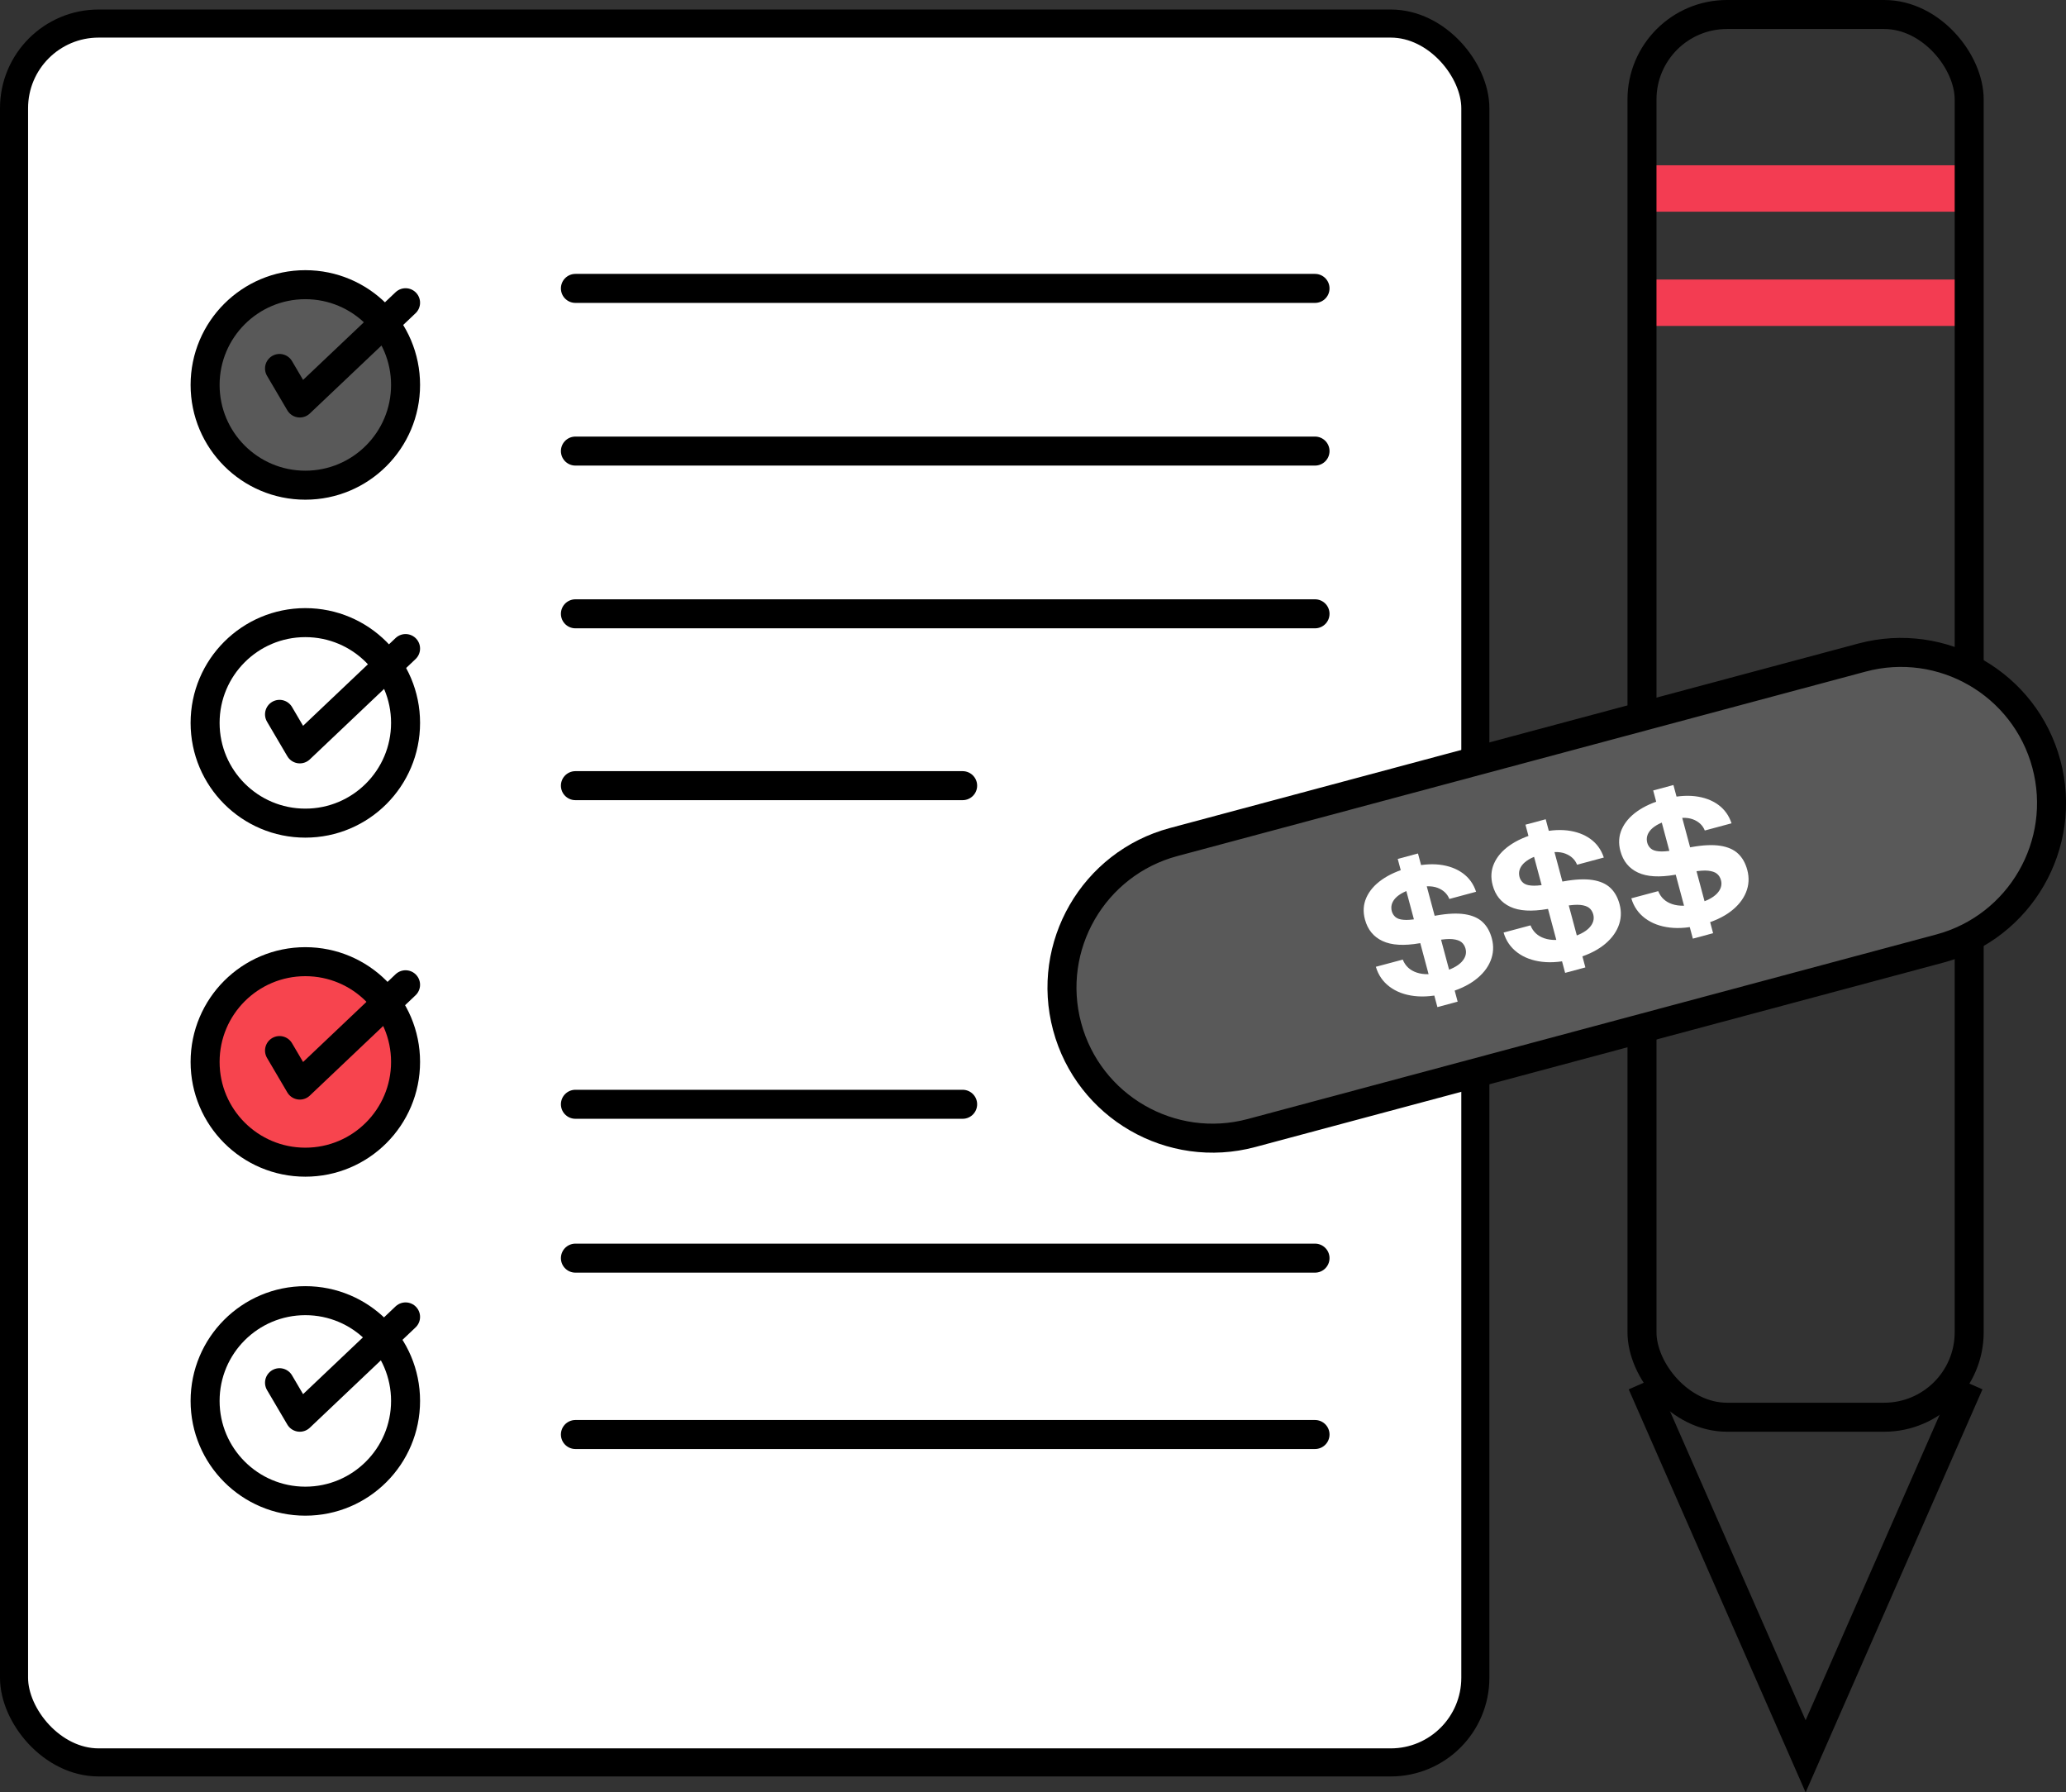 <?xml version="1.0" encoding="UTF-8"?>
<svg id="Capa_2" data-name="Capa 2" xmlns="http://www.w3.org/2000/svg" viewBox="0 0 356.18 308.95">
  <rect x="0" y="0" width="356.18" height="308.95" fill="#333333" stroke="none"/>
  <defs>
    <style>
      .cls-1, .cls-2 {
        stroke-linecap: round;
      }

      .cls-1, .cls-2, .cls-3, .cls-4, .cls-5, .cls-6, .cls-7 {
        stroke: #000;
      }

      .cls-1, .cls-2, .cls-3, .cls-4, .cls-5, .cls-7 {
        stroke-width: 5px;
      }

      .cls-1, .cls-2, .cls-8, .cls-7 {
        fill: none;
      }

      .cls-1, .cls-3, .cls-8, .cls-4, .cls-5, .cls-6, .cls-7 {
        stroke-miterlimit: 10;
      }

      .cls-9, .cls-5, .cls-6 {
        fill: #fff;
      }

      .cls-2 {
        stroke-linejoin: round;
      }

      .cls-3 {
        fill: #595959;
      }

      .cls-8 {
        stroke: #f33c52;
        stroke-width: 8px;
      }

      .cls-4 {
        fill: #f7444e;
      }

      .cls-6 {
        stroke-width: 4.84px;
      }
    </style>
  </defs>
  <g id="Capa_1-2" data-name="Capa 1">
    <rect class="cls-6" x="2.42" y="4.06" width="251.93" height="299.72" rx="14.59" ry="14.59"/>
    <g>
      <line class="cls-1" x1="99.2" y1="49.71" x2="226.71" y2="49.71"/>
      <line class="cls-1" x1="99.2" y1="77.75" x2="226.71" y2="77.75"/>
      <line class="cls-1" x1="99.2" y1="105.8" x2="226.71" y2="105.8"/>
      <line class="cls-1" x1="99.2" y1="216.86" x2="226.71" y2="216.86"/>
      <line class="cls-1" x1="99.2" y1="247.26" x2="226.71" y2="247.26"/>
      <line class="cls-1" x1="99.2" y1="135.42" x2="165.96" y2="135.42"/>
      <line class="cls-1" x1="99.2" y1="190.34" x2="165.96" y2="190.34"/>
      <circle class="cls-3" cx="52.64" cy="66.35" r="17.28"/>
      <circle class="cls-5" cx="52.64" cy="124.6" r="17.28"/>
      <circle class="cls-4" cx="52.64" cy="183.04" r="17.28"/>
      <circle class="cls-5" cx="52.64" cy="241.47" r="17.28"/>
      <polyline class="cls-2" points="48.19 63.51 51.69 69.46 69.92 52.18"/>
      <polyline class="cls-2" points="48.19 123.13 51.69 129.08 69.92 111.79"/>
      <polyline class="cls-2" points="48.19 181.08 51.69 187.03 69.92 169.74"/>
      <polyline class="cls-2" points="48.19 238.33 51.69 244.28 69.92 226.99"/>
    </g>
    <line class="cls-8" x1="283.08" y1="32.49" x2="339.49" y2="32.49"/>
    <line class="cls-8" x1="283.08" y1="52.18" x2="339.49" y2="52.18"/>
    <rect class="cls-7" x="283.08" y="2.5" width="56.41" height="241.78" rx="14.65" ry="14.65"/>
    <polyline class="cls-7" points="283.08 238.47 311.29 302.73 339.49 238.47"/>
    <g>
      <path class="cls-3" d="M206.95,128.36h122.87c14.33,0,25.96,11.63,25.96,25.96h0c0,14.33-11.63,25.96-25.96,25.96h-122.86c-14.33,0-25.96-11.63-25.96-25.96h0c0-14.33,11.63-25.96,25.96-25.96Z" transform="translate(-30.8 74.72) rotate(-15)"/>
      <g>
        <path class="cls-9" d="M249.4,171.16c-2.03.54-3.89.72-5.57.52-1.68-.2-3.1-.73-4.26-1.6-1.16-.87-1.95-2.01-2.37-3.44l4.64-1.24c.43,1.1,1.24,1.85,2.41,2.24,1.17.39,2.6.37,4.28-.08,1.58-.42,2.72-1,3.42-1.72.69-.72.93-1.5.71-2.32-.13-.48-.37-.86-.71-1.13-.34-.27-.85-.44-1.51-.51-.67-.07-1.55,0-2.66.19l-3.01.51c-2.73.47-4.87.35-6.42-.38-1.55-.72-2.56-1.96-3.03-3.71-.36-1.34-.28-2.59.24-3.76.52-1.17,1.4-2.2,2.66-3.09s2.84-1.6,4.74-2.11c1.9-.51,3.64-.67,5.22-.49,1.58.19,2.91.68,4,1.47s1.86,1.86,2.3,3.2l-4.61,1.24c-.36-.9-1.04-1.54-2.04-1.92-1-.38-2.32-.35-3.96.09-1.51.4-2.59.96-3.26,1.65-.66.7-.88,1.46-.66,2.3.11.39.31.72.62.99.31.27.77.43,1.39.48.61.06,1.42,0,2.41-.17l3.26-.57c1.96-.35,3.6-.42,4.9-.22,1.3.2,2.33.65,3.07,1.35.75.7,1.28,1.64,1.6,2.84.35,1.32.28,2.61-.23,3.85-.5,1.24-1.4,2.35-2.68,3.31-1.28.96-2.91,1.71-4.88,2.24ZM244.46,147.11l6.84,25.54-3.49.94-6.84-25.54,3.49-.94Z"/>
        <path class="cls-9" d="M271.42,165.26c-2.03.54-3.89.72-5.57.52-1.68-.2-3.1-.73-4.26-1.6-1.16-.87-1.95-2.01-2.37-3.44l4.64-1.24c.44,1.1,1.24,1.85,2.41,2.24,1.17.39,2.6.37,4.28-.08,1.58-.42,2.72-1,3.42-1.72.69-.72.93-1.5.71-2.32-.13-.48-.37-.86-.71-1.13-.34-.27-.85-.44-1.51-.51-.67-.07-1.55,0-2.66.19l-3.01.51c-2.73.47-4.87.35-6.42-.38-1.55-.72-2.56-1.96-3.03-3.71-.36-1.34-.28-2.59.24-3.76.52-1.17,1.4-2.2,2.66-3.09s2.84-1.6,4.74-2.11c1.9-.51,3.64-.67,5.22-.49,1.58.19,2.91.68,4,1.47s1.86,1.86,2.3,3.2l-4.61,1.24c-.36-.9-1.04-1.54-2.04-1.92-1-.38-2.32-.35-3.96.09-1.51.4-2.59.96-3.26,1.65-.66.7-.88,1.46-.66,2.3.11.39.31.72.62.99.31.27.77.43,1.39.48.61.06,1.42,0,2.41-.17l3.26-.57c1.96-.35,3.6-.42,4.9-.22,1.3.2,2.33.65,3.07,1.35.75.7,1.28,1.64,1.6,2.84.35,1.32.28,2.61-.23,3.85-.51,1.24-1.4,2.35-2.68,3.31-1.28.96-2.91,1.71-4.88,2.24ZM266.48,141.21l6.84,25.54-3.49.94-6.84-25.54,3.49-.94Z"/>
        <path class="cls-9" d="M293.44,159.36c-2.03.54-3.89.72-5.57.52-1.68-.2-3.1-.73-4.26-1.6-1.16-.87-1.95-2.01-2.37-3.44l4.64-1.24c.44,1.1,1.24,1.85,2.41,2.24,1.17.39,2.6.37,4.28-.08,1.58-.42,2.72-1,3.42-1.72.69-.72.93-1.5.71-2.32-.13-.48-.37-.86-.71-1.13-.34-.27-.85-.44-1.51-.51-.67-.07-1.55,0-2.66.19l-3.01.51c-2.73.47-4.87.35-6.42-.38-1.55-.72-2.56-1.96-3.03-3.71-.36-1.34-.28-2.59.24-3.76.52-1.17,1.4-2.2,2.66-3.09s2.84-1.6,4.74-2.11c1.9-.51,3.64-.67,5.22-.49,1.58.19,2.91.68,4,1.47s1.86,1.86,2.3,3.2l-4.61,1.24c-.36-.9-1.04-1.54-2.04-1.92-1-.38-2.32-.35-3.96.09-1.51.4-2.59.96-3.26,1.65-.66.7-.88,1.46-.66,2.3.11.39.31.72.62.99.31.27.77.43,1.39.48.61.06,1.42,0,2.41-.17l3.26-.57c1.96-.35,3.6-.42,4.9-.22,1.3.2,2.33.65,3.07,1.35.75.7,1.28,1.64,1.6,2.84.35,1.32.28,2.61-.23,3.85-.51,1.24-1.4,2.35-2.68,3.31-1.28.96-2.91,1.71-4.88,2.24ZM288.5,135.31l6.84,25.54-3.49.94-6.84-25.54,3.49-.94Z"/>
      </g>
    </g>
  </g>
</svg>